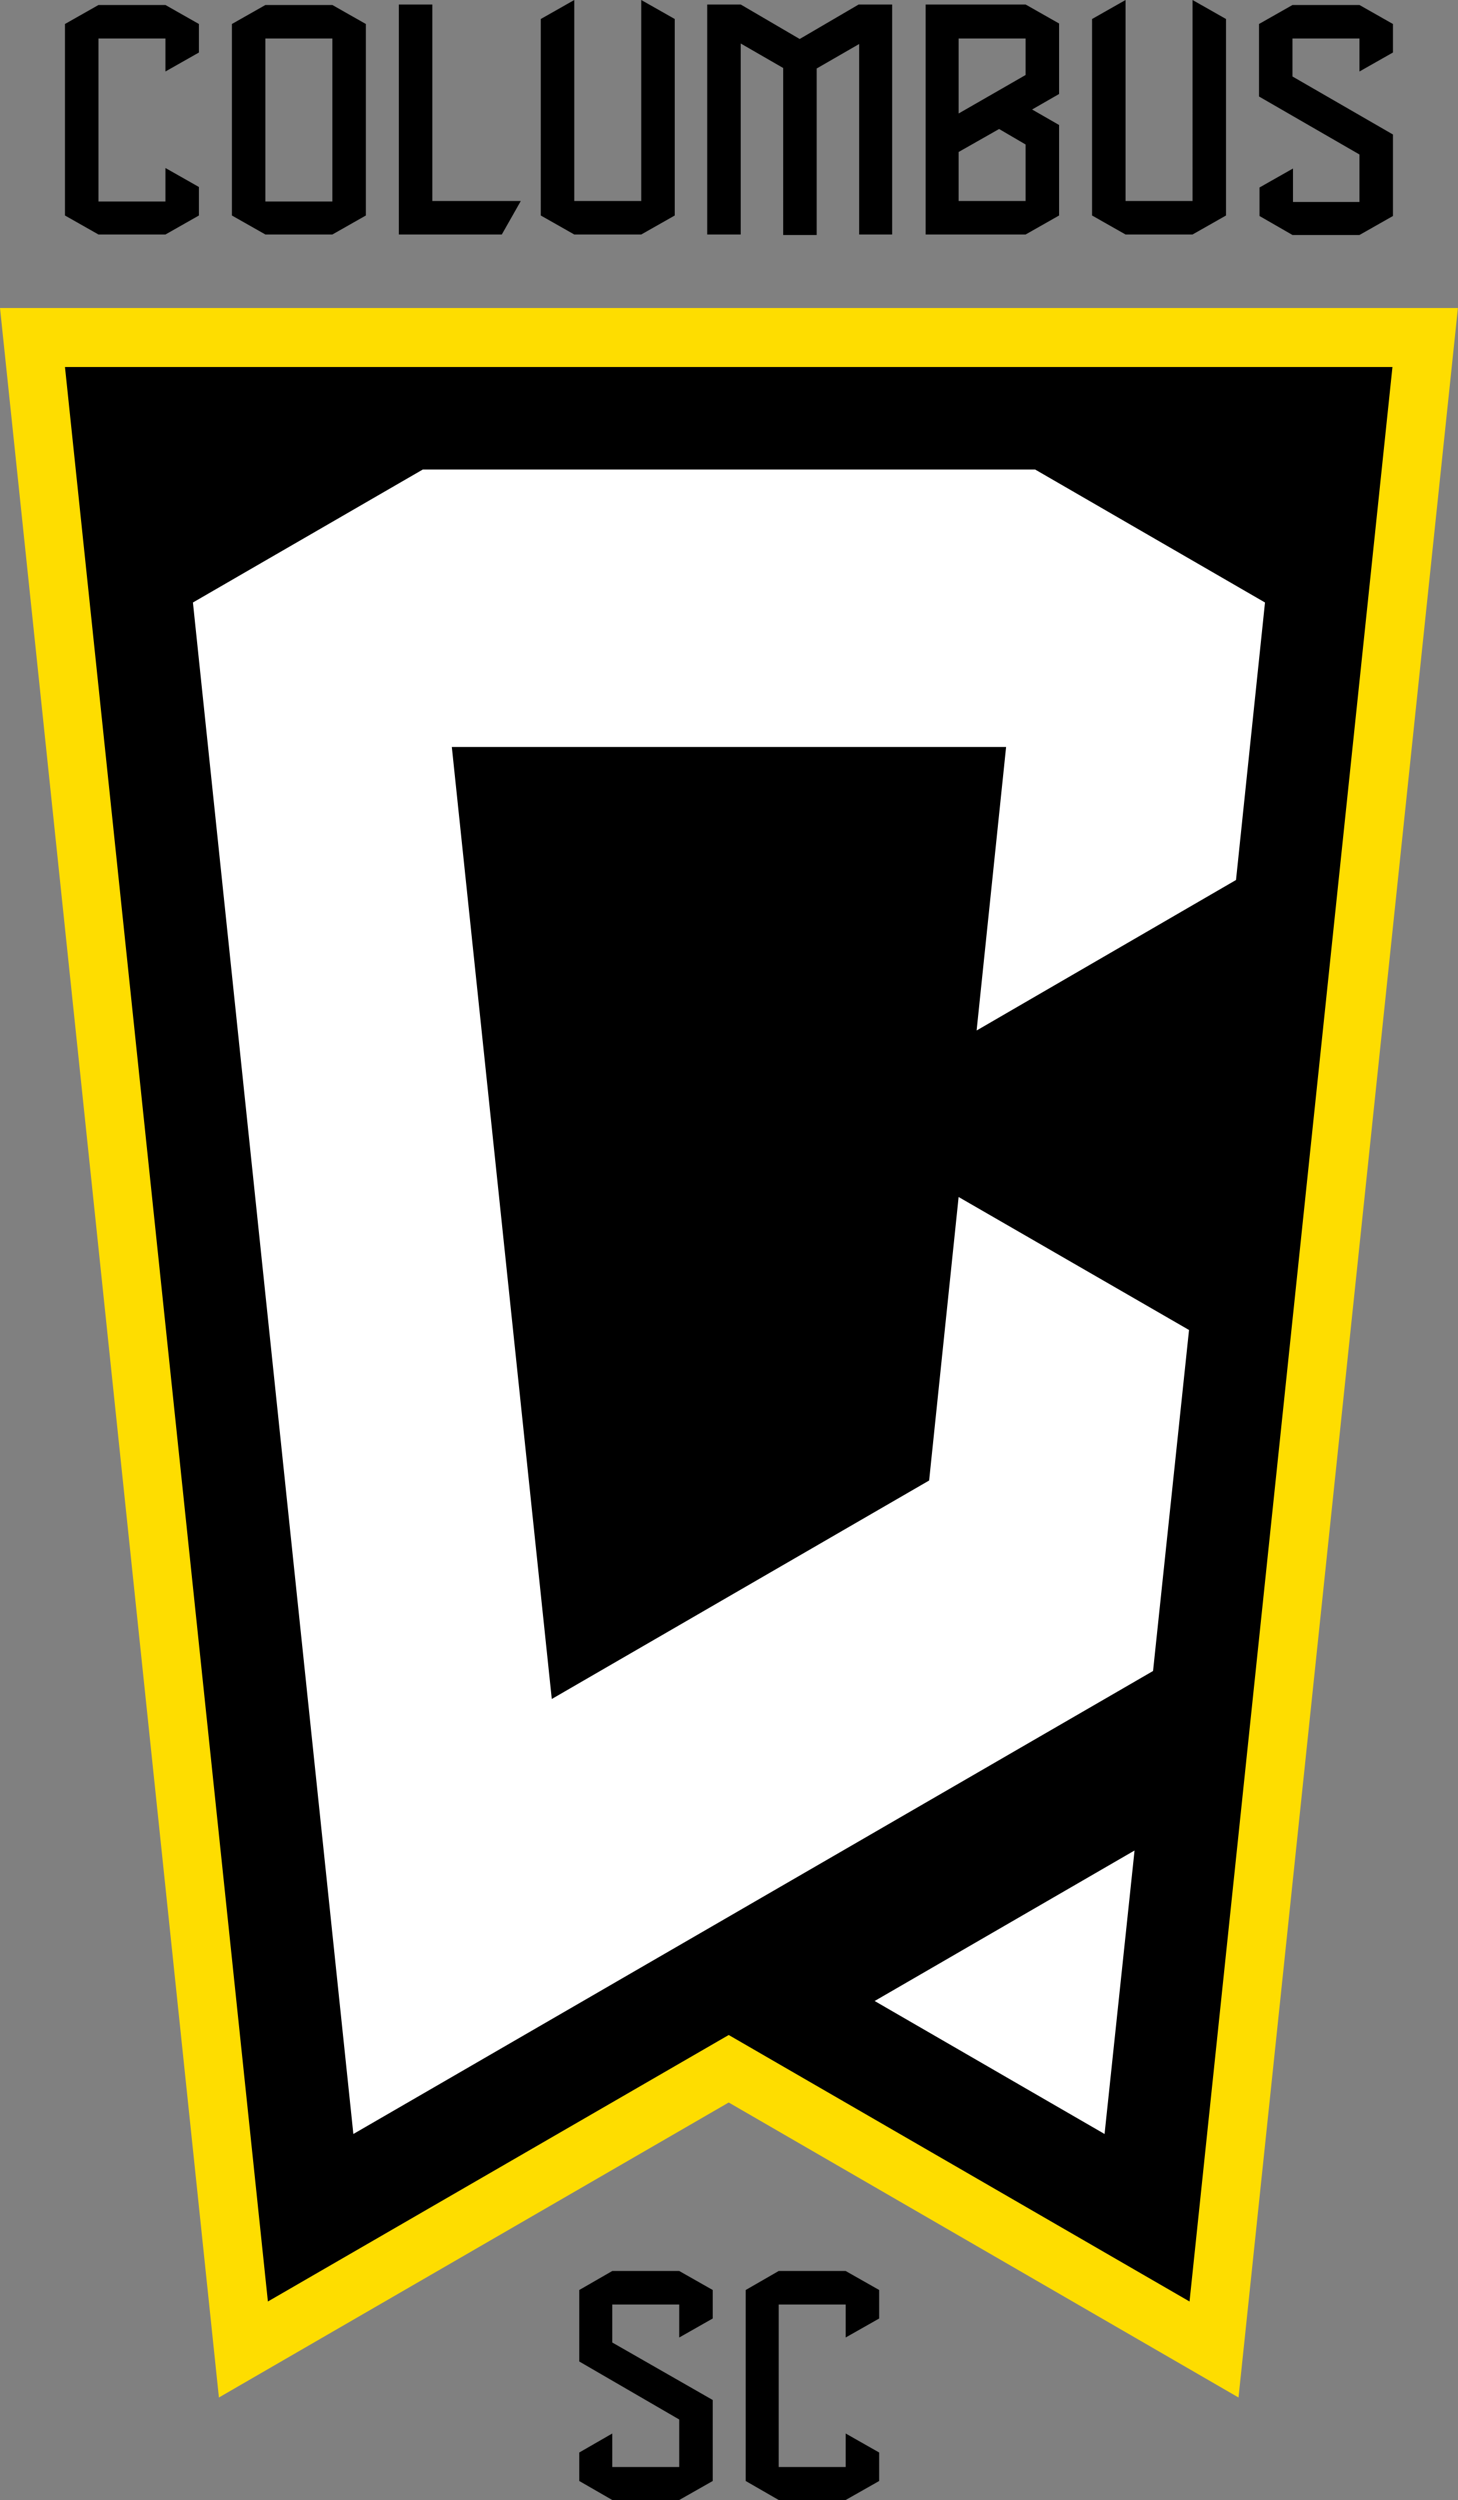 <?xml version="1.0" encoding="UTF-8" standalone="no"?>
<!-- Generator: Adobe Illustrator 25.2.3, SVG Export Plug-In . SVG Version: 6.00 Build 0)  -->

<svg
   xmlns:dc="http://purl.org/dc/elements/1.1/"
   xmlns:cc="http://creativecommons.org/ns#"
   xmlns:rdf="http://www.w3.org/1999/02/22-rdf-syntax-ns#"
   xmlns:svg="http://www.w3.org/2000/svg"
   xmlns="http://www.w3.org/2000/svg"
   xmlns:sodipodi="http://sodipodi.sourceforge.net/DTD/sodipodi-0.dtd"
   xmlns:inkscape="http://www.inkscape.org/namespaces/inkscape"
   version="1.1"
   id="Layer_1"
   x="0px"
   y="0px"
   viewBox="0 0 1000 1714.09"
   xml:space="preserve"
   sodipodi:docname="ColumbusSC_2021.svg"
   width="1000"
   height="1714.09"
   inkscape:version="0.92.4 (5da689c313, 2019-01-14)"><rect x="0" y="0" width="1000" height="1714.09" fill="#808080" stroke="none"/><defs
   id="defs27" /><sodipodi:namedview
   pagecolor="#ffffff"
   bordercolor="#111111"
   borderopacity="1"
   objecttolerance="10"
   gridtolerance="10"
   guidetolerance="10"
   inkscape:pageopacity="0"
   inkscape:pageshadow="2"
   inkscape:window-width="1920"
   inkscape:window-height="1017"
   id="namedview25"
   showgrid="false"
   fit-margin-top="0"
   fit-margin-left="0"
   fit-margin-right="0"
   fit-margin-bottom="0"
   inkscape:zoom="0.236"
   inkscape:cx="697.66447"
   inkscape:cy="489.73634"
   inkscape:window-x="1912"
   inkscape:window-y="-8"
   inkscape:window-maximized="1"
   inkscape:current-layer="Layer_1" />
<style
   type="text/css"
   id="style2">
	.st0{fill:#FEDD00;}
	.st1{fill-rule:evenodd;clip-rule:evenodd;fill:#FFFFFF;}
	.st2{fill-rule:evenodd;clip-rule:evenodd;}
</style>
<g
   id="g22"
   transform="scale(3.428)">
	<g
   id="g12">
		<g
   id="g6">
			<path
   class="st0"
   d="M 43.8,479.5 0,61.6 h 291.7 l -43.9,417.9 -102,-59 z"
   id="path4"
   inkscape:connector-curvature="0"
   style="fill:#fedd00" />
		</g>
		<g
   id="g10">
			<path
   d="M 13,73.4 53.6,460.3 145.8,407 238,460.3 278.6,73.4 Z"
   id="path8"
   inkscape:connector-curvature="0" />
		</g>
	</g>
	<g
   id="g20">
		<g
   id="g16">
			<path
   class="st1"
   d="m 195.4,206.1 5.9,-56.7 H 90.4 l 20,190.4 75.5,-43.7 5.9,-56.7 46.1,26.6 -7.2,68.2 -160,92.6 -32.1,-306.3 46,-26.6 h 122.5 l 46,26.6 -5.8,55.5 z m -20.4,194.1 52,-30.1 -6,56.7 z"
   id="path14"
   inkscape:connector-curvature="0"
   style="clip-rule:evenodd;fill:#ffffff;fill-rule:evenodd" />
		</g>
		<path
   class="st2"
   d="m 135.9,460.9 h -13.4 v 7.6 l 20.1,11.5 v 16.2 l -6.7,3.8 h -13.4 l -6.6,-3.8 v -5.7 l 6.6,-3.8 v 6.7 h 13.4 v -9.5 l -20,-11.6 V 458 l 6.6,-3.8 h 13.4 l 6.7,3.8 v 5.7 l -6.7,3.8 z m 33.3,0 h -13.4 v 32.5 h 13.4 v -6.7 l 6.7,3.8 v 5.7 l -6.7,3.8 h -13.4 l -6.6,-3.8 V 458 l 6.6,-3.8 h 13.4 l 6.7,3.8 v 5.7 l -6.7,3.8 z M 33.1,7.7 H 19.7 v 32.6 h 13.4 v -6.7 l 6.7,3.8 v 5.7 l -6.7,3.8 H 19.7 L 13,43.1 V 4.8 L 19.7,1 h 13.4 l 6.7,3.8 v 5.7 l -6.7,3.8 z m 40.1,35.4 -6.7,3.8 H 53.1 L 46.4,43.1 V 4.8 L 53.1,1 h 13.4 l 6.7,3.8 z M 66.5,40.2 V 7.7 H 53.1 v 32.6 h 13.4 z m 33.9,6.7 H 79.8 v -46 h 6.7 v 39.3 h 17.7 z m 34.6,-3.8 -6.7,3.8 h -13.4 l -6.7,-3.8 V 3.8 L 114.9,0 v 40.2 h 13.4 V 0 l 6.7,3.8 z m 43.6,3.8 h -6.7 V 8.8 l -8.5,4.9 V 47 h -6.7 V 13.6 l -8.5,-4.9 v 38.2 h -6.7 v -46 h 6.7 L 160,7.8 171.8,0.9 h 6.7 v 46 z m 33.3,-28.1 -5.4,3.1 5.4,3.1 v 18.1 l -6.7,3.8 h -20 v -46 h 20 l 6.7,3.8 z M 205.2,7.7 h -13.4 v 15 L 205.2,15 Z m -13.4,22.7 v 9.8 h 13.4 V 28.9 l -5.3,-3.1 z m 53.5,12.7 -6.7,3.8 h -13.4 l -6.7,-3.8 V 3.8 L 225.2,0 v 40.2 h 13.4 V 0 l 6.7,3.8 z M 272,7.7 h -13.4 v 7.6 l 20.1,11.6 V 43.2 L 272,47 H 258.6 L 252,43.2 v -5.7 l 6.7,-3.8 v 6.7 H 272 V 30.9 L 251.9,19.3 V 4.8 L 258.6,1 H 272 l 6.7,3.8 v 5.7 l -6.7,3.8 z"
   id="path18"
   inkscape:connector-curvature="0"
   style="clip-rule:evenodd;fill-rule:evenodd" />
	</g>
</g>
</svg>